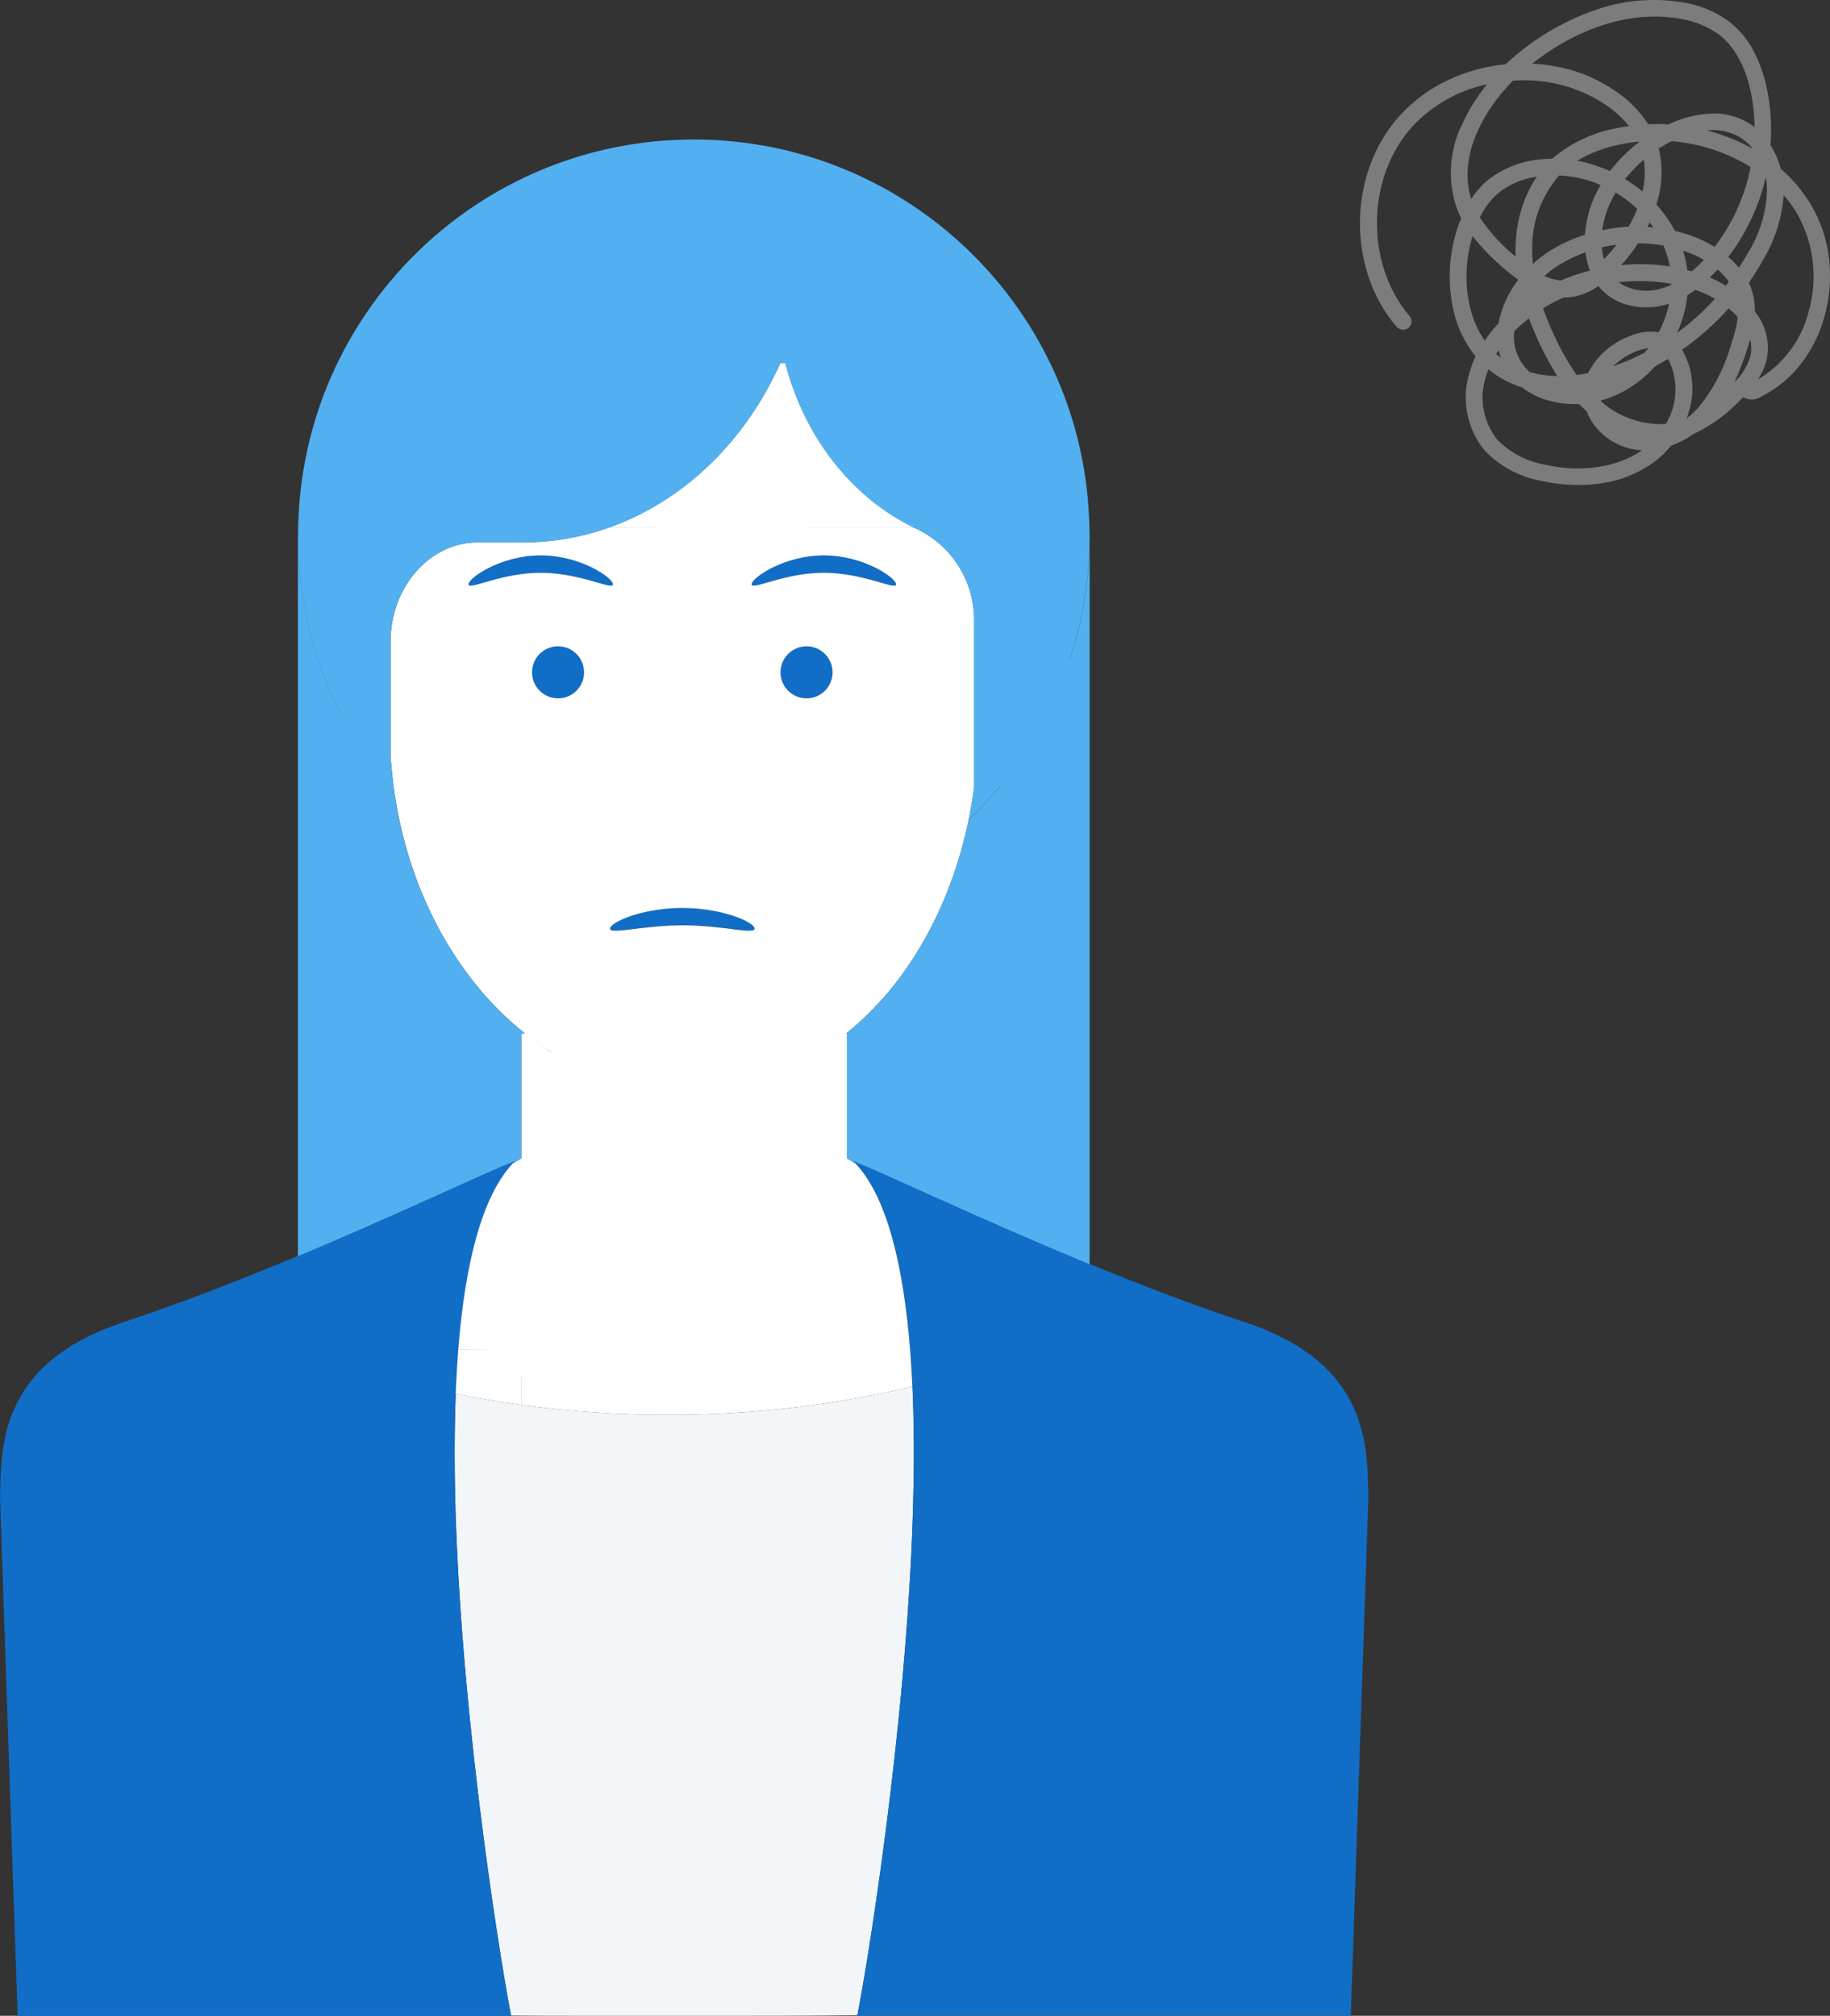 <?xml version="1.0" encoding="UTF-8"?><svg id="b" xmlns="http://www.w3.org/2000/svg" width="218.93" height="241.15" viewBox="0 0 218.93 241.15"><rect x="0" y="0" width="218.93" height="241.15" fill="#333333" stroke="none"/><defs><style>.d{fill:#fff;}.e{fill:#7c7c7c;}.f{fill:#52b0f0;}.g{fill:#f3f6f8;}.h{fill:#106ec7;}</style></defs><g id="c"><path class="g" d="m109.17,165.88h-.02c-2.59.62-5.2,1.14-7.83,1.59-7.07,1.21-14.23,1.82-21.42,1.78-5.87.03-11.72-.38-17.52-1.18-2.63-.36-5.26-.8-7.86-1.33-.96,24.29,3.56,56.47,5.84,70.01,0,0,0,0,0,0,.31,1.8.57,3.28.78,4.36,2.67.03,5.44.04,8.31.04h19.08c1.96,0,3.87,0,5.77-.01,0,0,0,0,0,0,2.84-.01,5.59-.03,8.28-.07.21-1.08.47-2.53.77-4.31,0,0,0,0,.01,0,2.31-13.7,6.9-46.48,5.81-70.87Zm-46.63,72.18c1.48.83,3,1.57,4.55,2.2-1.56-.64-3.08-1.38-4.55-2.2Z"/><g><path class="h" d="m90.18,110.84c-.81.12-1.63.22-2.46.31,1.58.19,2.55.29,2.55-.09,0-.06-.04-.14-.09-.22Z"/><path class="h" d="m81.62,108.6h.01c-3.69.01-6.83,1.02-8.07,1.83,0,0,0,0-.01,0-.36.24-.56.45-.56.62h-.01c0,.49,1.55.2,3.91-.07.01,0,.03,0,.04,0,1.35-.16,2.96-.31,4.69-.31,2.37,0,4.53.28,6.09.47.83-.08,1.65-.18,2.46-.31-.59-.82-4.19-2.24-8.55-2.24Z"/></g><path class="h" d="m64.69,68.52c4.77,0,8.64,2.13,8.64,1.38s-3.87-3.46-8.64-3.46-8.64,2.7-8.64,3.46,3.88-1.38,8.64-1.38Z"/><path class="h" d="m98.56,68.52c4.77,0,8.64,2.13,8.64,1.38s-3.87-3.46-8.64-3.46-8.64,2.7-8.64,3.46,3.88-1.38,8.64-1.38Z"/><path class="h" d="m66.76,77.31c-1.72,0-3.11,1.39-3.11,3.11s1.39,3.11,3.11,3.11,3.11-1.39,3.11-3.11-1.39-3.11-3.11-3.11Z"/><path class="h" d="m96.49,77.31c-1.72,0-3.11,1.39-3.11,3.11s1.39,3.11,3.11,3.11,3.11-1.39,3.11-3.11-1.39-3.11-3.11-3.11Z"/><path class="e" d="m167.15,39.14c.35.37.93.41,1.33.1.44-.34.52-.96.18-1.4-5.39-6.27-5.21-16.71.39-22.8,2.39-2.51,5.47-4.24,8.86-4.96-1.2,1.46-2.21,3.07-2.99,4.79-1.58,3.19-1.78,6.88-.57,10.22.14.35.29.68.45,1.01-1.45,3.56-1.76,7.49-.87,11.23.46,1.94,1.35,3.75,2.6,5.3-.29.6-.52,1.22-.71,1.86-1.01,3.19-.37,6.67,1.7,9.3,1.85,1.99,4.32,3.31,7,3.76,1.41.31,2.84.46,4.28.47.93,0,1.85-.06,2.77-.2,2.36-.33,4.6-1.26,6.51-2.7.69-.53,1.31-1.14,1.85-1.81.26-.09.52-.2.78-.31.66-.3,1.3-.66,1.89-1.08,2.1-.99,3.99-2.36,5.58-4.04.12-.12.24-.24.36-.36.67.39,1.5.36,2.14-.06,1.87-.94,3.51-2.29,4.79-3.95,1.26-1.64,2.2-3.51,2.76-5.5.65-2.26.85-4.61.6-6.95-.25-2.35-1.01-4.62-2.22-6.65-.97-1.58-2.17-3.01-3.57-4.22-.23-.9-.59-1.76-1.06-2.56-.06-.1-.11-.19-.17-.28.16-2.1.05-4.22-.34-6.29-.28-1.59-.79-3.14-1.49-4.59-.72-1.5-1.77-2.82-3.07-3.86-1.71-1.26-3.7-2.07-5.8-2.36-3.53-.55-7.14-.19-10.49,1.03-3.35,1.2-6.46,2.97-9.18,5.25-.45.37-.89.76-1.31,1.16l-.28.03c-2.32.25-4.58.89-6.68,1.89-2.11,1-4.01,2.39-5.6,4.1-1.57,1.72-2.79,3.72-3.6,5.9-1.62,4.36-1.7,9.14-.23,13.55.73,2.2,1.89,4.25,3.4,6.01v-.03Zm8.91-10.53c.03-.12.07-.25.11-.37,1.07,1.37,2.28,2.62,3.61,3.75.59.53,1.22,1.02,1.86,1.49l-.09.11c-1.07,1.41-1.83,3.04-2.22,4.77-.02.11-.04.21-.06.32-.6.64-1.15,1.33-1.65,2.06-2.43-3.45-2.63-8.35-1.57-12.13h0Zm22.95.77c.29.67.52,1.38.68,2.09.03.13.06.27.08.4-1.18-.18-2.38-.27-3.58-.27h0c-.75,0-1.49.04-2.23.11.74-.82,1.41-1.69,2.01-2.61,1.02,0,2.04.1,3.04.28h0Zm-1.92-2.24h0c.09-.18.18-.36.26-.54.15.2.3.4.44.6-.23-.02-.47-.04-.7-.06Zm1.35-9.37c.39-.25.78-.48,1.17-.69.12-.06.24-.12.37-.19,3.35.27,6.6,1.33,9.46,3.09-.69,3.47-2.16,6.74-4.31,9.55-.84-.51-1.73-.94-2.66-1.28-.69-.25-1.39-.46-2.1-.63-.6-1.14-1.34-2.2-2.21-3.16.71-2.16.81-4.48.28-6.7h0Zm5.78-2.17c1.14-.13,2.28.05,3.33.5.84.39,1.57.97,2.14,1.7-1.01-.57-2.06-1.06-3.14-1.46-.76-.29-1.54-.53-2.33-.74h0Zm2.61,18.11c-.12.16-.24.32-.37.47-.61-.37-1.24-.7-1.9-.98h0c.31-.3.62-.62.93-.95.51.43.96.92,1.35,1.46h-.01Zm-3-2.62c-.45.48-.93.94-1.43,1.37-.18-.05-.37-.1-.55-.15h0c-.05-.42-.12-.84-.21-1.26-.08-.36-.17-.71-.28-1.06.15.05.29.1.44.15.71.26,1.39.57,2.04.94h0Zm-9.08,9.2c-2.06.83-3.76,2.37-4.78,4.35-.46.09-.91.16-1.35.21-.98-1.4-1.83-2.88-2.55-4.43-.55-1.15-1.04-2.33-1.47-3.53.79-.49,1.6-.92,2.45-1.3.45,0,.89-.03,1.33-.12,1.02-.22,1.99-.64,2.84-1.25.05.07.11.13.17.2.94,1.08,2.21,1.82,3.61,2.13,1.37.32,2.8.29,4.16-.07.17-.05.35-.1.52-.15-.25,1.19-.67,2.34-1.24,3.42-1.25-.2-2.54,0-3.68.55h0Zm2.45,1.37c-.14.18-.29.36-.43.53-1.22.63-2.49,1.18-3.78,1.62.74-.72,1.61-1.29,2.56-1.7.53-.23,1.09-.39,1.66-.46h-.01Zm-16.04-2.04c.42-.42.87-.82,1.35-1.22.13-.11.27-.22.4-.32.38,1.04.84,2.1,1.36,3.2.6,1.27,1.28,2.51,2.03,3.7-1.11,0-2.21-.17-3.28-.46h0c-1.39-1.23-2.09-3.06-1.86-4.9Zm3.6-6.6c.54-.49,1.13-.94,1.75-1.32,1-.62,2.07-1.13,3.18-1.52,0,.03,0,.06,0,.1.09.72.26,1.42.52,2.1-1.2.3-2.37.7-3.51,1.18-.67-.08-1.33-.26-1.94-.54h0Zm8.53-9.98c.93.55,1.8,1.2,2.58,1.94-.29.74-.64,1.46-1.04,2.15-.35.02-.71.04-1.06.08-.7.07-1.4.18-2.09.32.22-1.59.77-3.12,1.61-4.49h0Zm.11,6.23c-.47.61-.98,1.19-1.52,1.74-.09-.33-.15-.66-.2-1-.02-.14-.03-.28-.05-.42.58-.14,1.17-.24,1.77-.32Zm5.24,5.27c-1.71.5-3.55.22-5.02-.77h0c2.11-.25,4.24-.19,6.33.18v.12c-.42.19-.85.35-1.3.47h0Zm-2.13-11.63c-.36-.3-.73-.58-1.12-.85-.32-.23-.64-.44-.98-.64.68-.84,1.43-1.62,2.25-2.32.19,1.27.13,2.56-.16,3.81h0Zm-3.9-2.44c-.73-.33-1.49-.61-2.26-.84-.55-.16-1.11-.3-1.67-.4h0c1.61-.95,3.37-1.61,5.21-1.96.71-.15,1.42-.26,2.14-.33l.03.08c-1.3.99-2.46,2.15-3.45,3.45h0Zm-1.12,1.66c-1.09,1.81-1.73,3.85-1.88,5.95-1.46.47-2.86,1.11-4.16,1.91-.74.46-1.43.99-2.07,1.58-.06-.59-.09-1.18-.08-1.78-.05-3.23,1.1-6.36,3.23-8.8,1.71.08,3.39.47,4.97,1.14h0Zm-9.03,1.63c-.76,1.92-1.15,3.96-1.16,6.02,0,.31,0,.62.02.93l-.23-.2c-1.56-1.29-2.92-2.81-4.05-4.49.55-1.17,1.36-2.21,2.35-3.04,1.3-.99,2.84-1.62,4.46-1.84-.55.82-1.02,1.7-1.39,2.62h0Zm-2.92,19.03c-.19-.15-.37-.3-.54-.46h0c.09-.15.19-.3.3-.46.06.31.15.62.25.92h-.01Zm5.42,12.82c-2.25-.36-4.33-1.44-5.9-3.09-1.64-2.12-2.13-4.9-1.3-7.45.09-.3.19-.6.31-.89.31.26.64.5.97.72.95.63,1.98,1.11,3.06,1.45.87.66,1.85,1.17,2.9,1.49,1.27.39,2.59.55,3.91.49.29.3.59.59.9.87.33.85.82,1.62,1.44,2.28,1.21,1.28,2.82,2.11,4.57,2.34.21.03.41.04.62.05-2.95,2.04-7.19,2.69-11.48,1.75h0Zm14.33-4.89c-2.74.15-5.44-.76-7.54-2.52l-.2-.16h0s-.02-.09-.03-.13c1.47-.4,2.87-1.07,4.11-1.96.88-.63,1.69-1.35,2.41-2.15.51-.27,1.01-.56,1.51-.86.02.04.05.08.07.12,1.21,2.44,1.08,5.33-.33,7.66h0Zm1.35-10.91c.64-1.42,1.06-2.94,1.23-4.49h0c.32-.19.64-.4.96-.63l.12.04c.77.26,1.51.6,2.22,1.01-1.37,1.5-2.88,2.87-4.52,4.07h0Zm2.57,8.92c-.43.48-.91.92-1.42,1.31.11-.3.2-.6.29-.9.7-2.36.45-4.89-.71-7.06-.05-.08-.09-.16-.14-.24h0c2.05-1.43,3.92-3.09,5.58-4.95.39.32.76.68,1.09,1.06-.15,1.1-.42,2.18-.79,3.23-.77,2.76-2.1,5.33-3.9,7.55Zm6.16-6c-.37,1.14-1.01,2.17-1.88,3,.59-1.28,1.09-2.59,1.52-3.93.13-.39.25-.78.37-1.18.17.69.17,1.42,0,2.11Zm4.02-19.39c.57.66,1.09,1.36,1.54,2.1,2.1,3.64,2.6,7.98,1.4,12-.88,3.34-3.04,6.19-6.01,7.94.44-.66.77-1.38.98-2.15.51-2.09,0-4.3-1.36-5.96h0c0-.53-.03-1.05-.12-1.57-.12-.65-.32-1.28-.6-1.88.59-.84,1.13-1.71,1.64-2.61,1.45-2.39,2.32-5.09,2.53-7.88h0Zm-2.41-1.1c.09-.32.17-.65.25-.97l.04.03c.07.37.11.74.12,1.11,0,2.78-.8,5.49-2.28,7.85-.34.6-.69,1.19-1.07,1.76-.29-.34-.6-.67-.93-.97-.11-.11-.23-.21-.35-.31h0c1.93-2.53,3.36-5.41,4.22-8.48v-.02Zm-10.18-20.03c1.77.24,3.46.92,4.91,1.97,2.38,1.86,3.4,4.97,3.83,7.25.23,1.25.36,2.51.37,3.78-.47-.36-.98-.67-1.52-.92-1.07-.48-2.24-.72-3.41-.71h0c-1.87.05-3.7.49-5.38,1.3-.8-.05-1.61-.05-2.41-.02-1.05-1.59-2.4-2.96-3.99-4.01-1.93-1.32-4.09-2.26-6.38-2.76-1.15-.26-2.33-.42-3.51-.48,5.54-4.37,11.88-6.34,17.5-5.4h0Zm-19.79,7.44c3.9-.3,7.78.7,11.04,2.86,1.06.71,2.02,1.58,2.82,2.57-.47.07-.93.15-1.39.24-2.74.48-5.31,1.66-7.48,3.41-.1.08-.2.17-.29.26-.32,0-.64.02-.96.04-2.4.12-4.7.96-6.62,2.4-.83.68-1.55,1.48-2.12,2.38-1.55-4.85,1.15-10.27,4.99-14.16h0Z"/><path class="h" d="m149.05,158.23c-6.38-2.13-12.76-4.58-18.69-7.02h0c-13.34-5.49-24.44-10.89-28.27-12.33.08.08.16.18.24.27h.01c6.6,4.01,12.27,9.88,16.56,17.04h0c-4.28-7.16-9.95-13.03-16.55-17.02,3.78,4.04,5.74,12.21,6.54,22.29h0c.11,1.44.2,2.91.27,4.41h0c1.01-.23,2.01-.49,3.02-.76h0c-1,.28-2.01.54-3.02.78,1.1,24.38-3.5,57.15-5.81,70.85,0,0,0,0-.01,0h.01c-.3,1.79-.56,3.24-.77,4.32,4.94-.07,9.6-.22,13.97-.48h0c-4.37.26-9.03.41-13.96.48,0,.03-.01.06-.02.08h59.03l2.11-62.09c-.19-5.64.37-15.82-14.65-20.83Z"/><path class="h" d="m61.36,139.17h0c.09-.09.16-.18.24-.27-3.6,1.35-13.64,6.22-25.94,11.36v-.02c-6.58,2.75-13.79,5.57-21.01,7.98C-.37,163.23.19,173.42,0,179.06l2.11,62.09h59.03v-.04h-.01c-.21-1.08-.47-2.55-.78-4.36-2.74-1.77-5.31-3.86-7.68-6.24v-.02c2.37,2.38,4.95,4.48,7.69,6.25-2.28-13.54-6.8-45.71-5.84-70.01,0,0,0,0,0,0,.07-1.81.17-3.56.31-5.27h-12.79s12.8-.01,12.8-.01c.8-10.07,2.76-18.24,6.53-22.28Z"/><path class="d" d="m109.88,63.37c-.16-.07-.32-.16-.48-.23h-19.48s19.48-.01,19.48-.01c-7.42-3.56-13.14-10.79-15.44-19.69h-.61c-4.2,9.37-11.61,16.55-20.57,19.69h6.22s-6.22.01-6.22.01c-3.21,1.12-6.61,1.74-10.14,1.74h-5.47c-5.77,0-10.45,5.33-10.45,11.9v14.37h.06c.1,1.31.25,2.61.44,3.89,1.81,11.98,7.57,22.23,15.57,28.59h-.41v14.93s.05-.03.08-.04c-.02.01-.05.03-.08.04-.35.2-.69.4-1.03.61-3.77,4.04-5.73,12.21-6.53,22.28h3.62s-3.62.01-3.62.01c-.13,1.71-.23,3.47-.31,5.28,2.61.53,5.23.97,7.86,1.33v-3.3h.01v3.3c5.8.8,11.65,1.21,17.52,1.18,7.19.04,14.36-.58,21.42-1.78,2.62-.45,5.24-.97,7.83-1.59-.07-1.51-.16-2.99-.27-4.42-.8-10.08-2.76-18.26-6.54-22.29-.34-.21-.68-.41-1.02-.61-.18-.1-.36-.19-.54-.28.18.1.36.18.54.28v-14.93h-.08c7.23-5.81,12.42-14.87,14.64-25.51h0c.26-1.27.48-2.54.66-3.84v-19.82c.12-4.68-2.48-9-6.66-11.09Zm-53.83,6.53c0-.76,3.87-3.46,8.64-3.46s8.64,2.7,8.64,3.46-3.88-1.38-8.64-1.38-8.64,2.14-8.64,1.38Zm9.95,56.01c-1.09-.69-2.15-1.45-3.19-2.27h0c1.03.82,2.09,1.57,3.19,2.25v.02Zm.76-42.37c-1.72,0-3.11-1.39-3.11-3.11s1.39-3.11,3.11-3.11,3.11,1.39,3.11,3.11-1.39,3.11-3.11,3.11Zm20.96,27.62h0c-1.56-.19-3.71-.47-6.09-.47-1.71,0-3.3.15-4.65.31-.02,0-.04,0-.05,0-2.37.27-3.95.56-3.95.08,0-.17.2-.39.56-.62h.01c1.23-.82,4.38-1.84,8.08-1.84,4.36,0,7.96,1.42,8.55,2.24.05.08.09.15.09.22,0,.38-.98.28-2.55.09Zm8.77-27.62c-1.72,0-3.11-1.39-3.11-3.11s1.39-3.11,3.11-3.11,3.11,1.39,3.11,3.11-1.39,3.11-3.11,3.11Zm2.07-15.02c-4.76,0-8.64,2.14-8.64,1.38s3.87-3.46,8.64-3.46,8.64,2.7,8.64,3.46-3.88-1.38-8.64-1.38Z"/><g><path class="f" d="m130.37,64.08c0,5.16-.84,10.11-2.37,14.76v-.06c1.52-4.63,2.35-9.57,2.35-14.7v-.08c0-.29-.02-.57-.02-.86h0c-.48-25.73-21.48-46.45-47.33-46.45s-46.85,20.71-47.33,46.45c0,.3-.02.6-.02.91,0,7.88,1.94,15.29,5.34,21.82v.02c-3.41-6.54-5.35-13.96-5.35-21.83v86.22c12.3-5.14,22.35-10.01,25.95-11.36-.08.08-.16.17-.23.26.33-.21.67-.41,1.01-.6v-14.93h.42c-7.99-6.36-13.77-16.62-15.58-28.6-1.15-1.33-2.22-2.73-3.22-4.18h0c1,1.44,2.08,2.85,3.23,4.18-.19-1.28-.34-2.57-.44-3.89h-.07v-14.37c0-6.57,4.68-11.9,10.45-11.9h5.47c3.53,0,6.93-.62,10.14-1.74h0c8.97-3.14,16.37-10.32,20.57-19.69h.61c2.29,8.9,8.02,16.12,15.44,19.69h.01c.15.08.31.15.46.22h0c4.19,2.1,6.79,6.42,6.66,11.1v19.82c-.18,1.3-.4,2.57-.66,3.83,1.35-1.3,2.61-2.69,3.8-4.14v.03c-1.18,1.44-2.44,2.82-3.78,4.12h-.01c-2.22,10.65-7.41,19.71-14.65,25.52h.09v14.93c.34.2.68.4,1.02.61-.08-.09-.16-.19-.24-.27,3.82,1.44,14.92,6.84,28.27,12.32v-87.14Z"/><path class="f" d="m61.35,139.18s.01-.01.02-.02c0,0-.01,0-.02.01h0Z"/></g></g></svg>